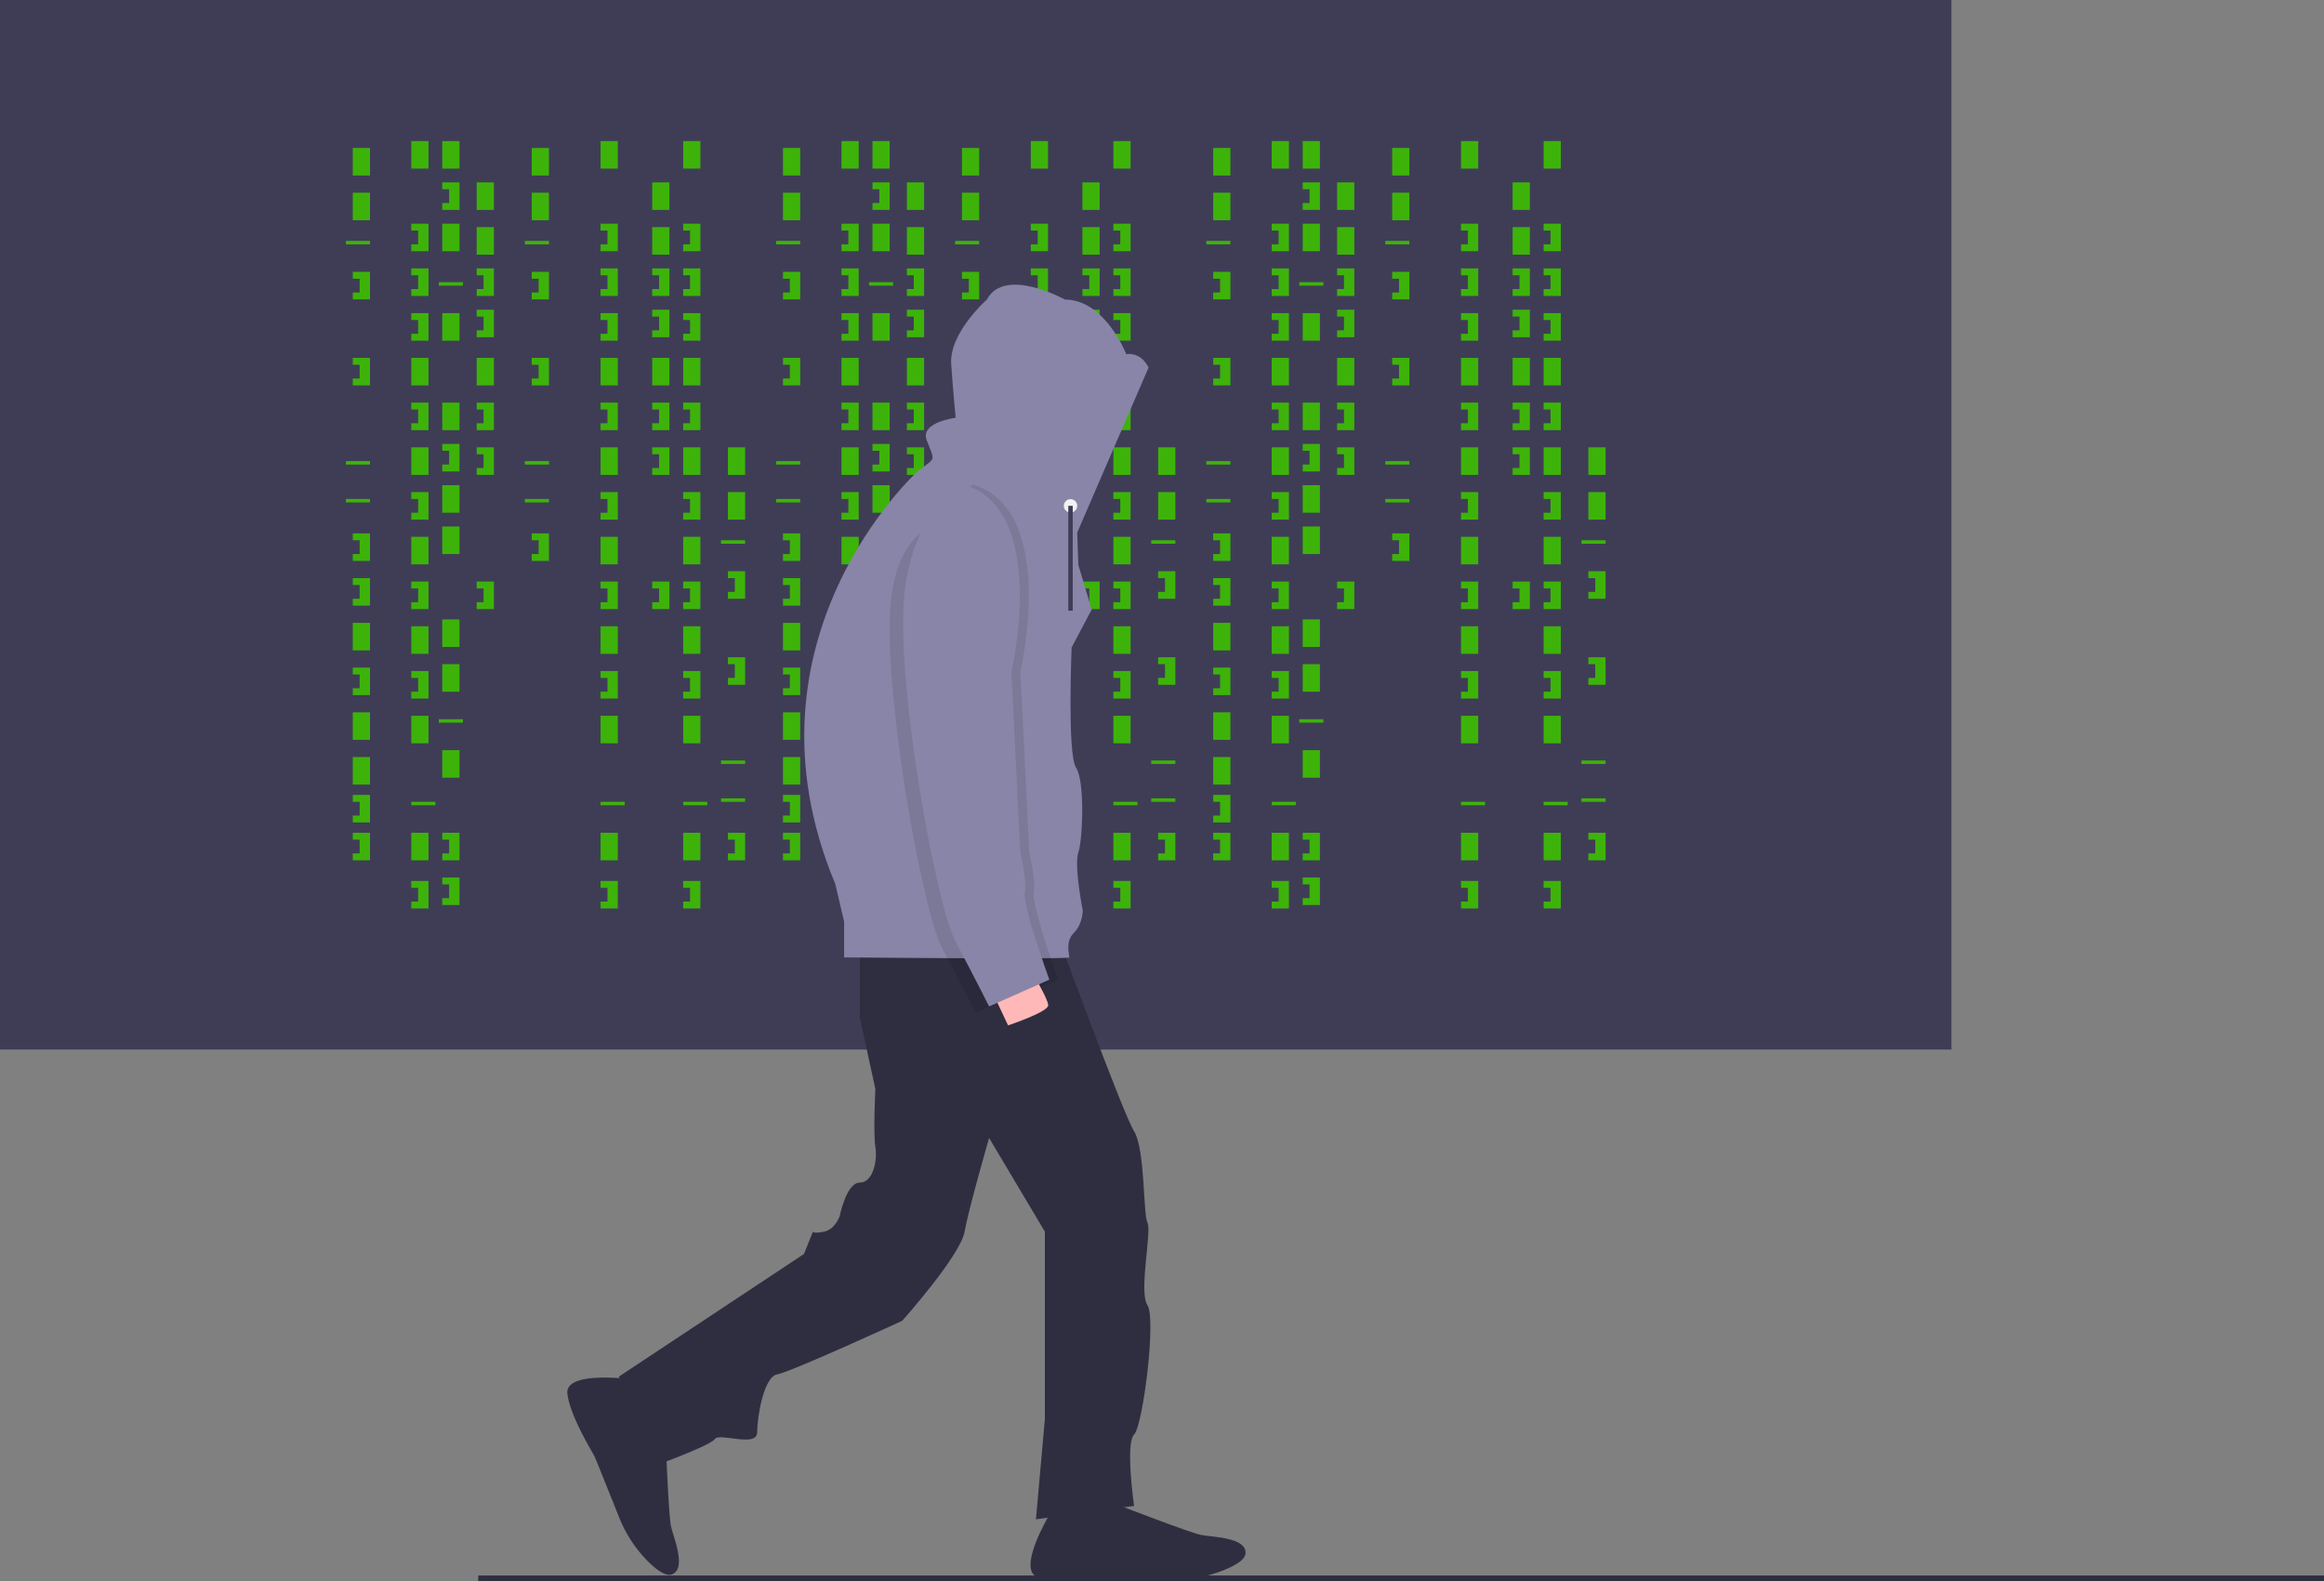 <svg id="a3f4169a-5e5e-4255-abcc-1b8759c50498" data-name="Layer 1" xmlns="http://www.w3.org/2000/svg" width="1042.039" height="709.089" viewBox="0 0 1042.039 709.089"><rect x="0" y="0" width="1042.039" height="709.089" fill="#808080" stroke="none"/><title>hacker_mind</title><rect width="875" height="470.679" fill="#3f3d56"/><rect x="158.179" y="66.358" width="7.716" height="12.346" fill="#3db30a"/><rect x="184.414" y="63.272" width="7.716" height="12.346" fill="#3db30a"/><rect x="198.302" y="63.272" width="7.716" height="12.346" fill="#3db30a"/><rect x="198.302" y="100.309" width="7.716" height="12.346" fill="#3db30a"/><rect x="213.735" y="81.79" width="7.716" height="12.346" fill="#3db30a"/><rect x="213.735" y="101.852" width="7.716" height="12.346" fill="#3db30a"/><rect x="198.302" y="140.432" width="7.716" height="12.346" fill="#3db30a"/><rect x="213.735" y="160.494" width="7.716" height="12.346" fill="#3db30a"/><rect x="198.302" y="236.111" width="7.716" height="12.346" fill="#3db30a"/><rect x="184.414" y="160.494" width="7.716" height="12.346" fill="#3db30a"/><rect x="158.179" y="86.42" width="7.716" height="12.346" fill="#3db30a"/><rect x="158.179" y="279.321" width="7.716" height="12.346" fill="#3db30a"/><rect x="158.179" y="319.444" width="7.716" height="12.346" fill="#3db30a"/><rect x="158.179" y="339.506" width="7.716" height="12.346" fill="#3db30a"/><rect x="155.093" y="108.025" width="10.802" height="1.543" fill="#3db30a"/><rect x="196.759" y="126.543" width="10.802" height="1.543" fill="#3db30a"/><rect x="155.093" y="206.79" width="10.802" height="1.543" fill="#3db30a"/><rect x="155.093" y="223.765" width="10.802" height="1.543" fill="#3db30a"/><rect x="196.759" y="322.531" width="10.802" height="1.543" fill="#3db30a"/><rect x="184.414" y="359.568" width="10.802" height="1.543" fill="#3db30a"/><polygon points="158.179 121.914 158.179 125 161.265 125 161.265 131.173 158.179 131.173 158.179 134.259 165.895 134.259 165.895 121.914 158.179 121.914" fill="#3db30a"/><polygon points="184.414 100.309 184.414 103.395 187.5 103.395 187.5 109.568 184.414 109.568 184.414 112.654 192.13 112.654 192.13 100.309 184.414 100.309" fill="#3db30a"/><polygon points="213.735 120.37 213.735 123.457 216.821 123.457 216.821 129.63 213.735 129.63 213.735 132.716 221.451 132.716 221.451 120.37 213.735 120.37" fill="#3db30a"/><polygon points="213.735 180.556 213.735 183.642 216.821 183.642 216.821 189.815 213.735 189.815 213.735 192.901 221.451 192.901 221.451 180.556 213.735 180.556" fill="#3db30a"/><polygon points="213.735 200.617 213.735 203.704 216.821 203.704 216.821 209.877 213.735 209.877 213.735 212.963 221.451 212.963 221.451 200.617 213.735 200.617" fill="#3db30a"/><polygon points="213.735 138.889 213.735 141.975 216.821 141.975 216.821 148.148 213.735 148.148 213.735 151.235 221.451 151.235 221.451 138.889 213.735 138.889" fill="#3db30a"/><polygon points="198.302 81.79 198.302 84.877 201.389 84.877 201.389 91.049 198.302 91.049 198.302 94.136 206.019 94.136 206.019 81.79 198.302 81.79" fill="#3db30a"/><rect x="198.302" y="180.556" width="7.716" height="12.346" fill="#3db30a"/><rect x="198.302" y="217.593" width="7.716" height="12.346" fill="#3db30a"/><polygon points="198.302 199.074 198.302 202.16 201.389 202.16 201.389 208.333 198.302 208.333 198.302 211.42 206.019 211.42 206.019 199.074 198.302 199.074" fill="#3db30a"/><polygon points="184.414 120.37 184.414 123.457 187.5 123.457 187.5 129.63 184.414 129.63 184.414 132.716 192.13 132.716 192.13 120.37 184.414 120.37" fill="#3db30a"/><polygon points="184.414 140.432 184.414 143.519 187.5 143.519 187.5 149.691 184.414 149.691 184.414 152.778 192.13 152.778 192.13 140.432 184.414 140.432" fill="#3db30a"/><rect x="184.414" y="200.617" width="7.716" height="12.346" fill="#3db30a"/><polygon points="184.414 180.556 184.414 183.642 187.5 183.642 187.5 189.815 184.414 189.815 184.414 192.901 192.13 192.901 192.13 180.556 184.414 180.556" fill="#3db30a"/><rect x="184.414" y="240.741" width="7.716" height="12.346" fill="#3db30a"/><polygon points="184.414 220.679 184.414 223.765 187.5 223.765 187.5 229.938 184.414 229.938 184.414 233.025 192.13 233.025 192.13 220.679 184.414 220.679" fill="#3db30a"/><rect x="184.414" y="280.864" width="7.716" height="12.346" fill="#3db30a"/><rect x="198.302" y="277.778" width="7.716" height="12.346" fill="#3db30a"/><polygon points="184.414 260.802 184.414 263.889 187.5 263.889 187.5 270.062 184.414 270.062 184.414 273.148 192.13 273.148 192.13 260.802 184.414 260.802" fill="#3db30a"/><polygon points="213.735 260.802 213.735 263.889 216.821 263.889 216.821 270.062 213.735 270.062 213.735 273.148 221.451 273.148 221.451 260.802 213.735 260.802" fill="#3db30a"/><rect x="292.438" y="81.79" width="7.716" height="12.346" fill="#3db30a"/><rect x="292.438" y="101.852" width="7.716" height="12.346" fill="#3db30a"/><rect x="292.438" y="160.494" width="7.716" height="12.346" fill="#3db30a"/><polygon points="292.438 120.37 292.438 123.457 295.525 123.457 295.525 129.63 292.438 129.63 292.438 132.716 300.154 132.716 300.154 120.37 292.438 120.37" fill="#3db30a"/><polygon points="292.438 180.556 292.438 183.642 295.525 183.642 295.525 189.815 292.438 189.815 292.438 192.901 300.154 192.901 300.154 180.556 292.438 180.556" fill="#3db30a"/><polygon points="292.438 200.617 292.438 203.704 295.525 203.704 295.525 209.877 292.438 209.877 292.438 212.963 300.154 212.963 300.154 200.617 292.438 200.617" fill="#3db30a"/><polygon points="292.438 138.889 292.438 141.975 295.525 141.975 295.525 148.148 292.438 148.148 292.438 151.235 300.154 151.235 300.154 138.889 292.438 138.889" fill="#3db30a"/><polygon points="292.438 260.802 292.438 263.889 295.525 263.889 295.525 270.062 292.438 270.062 292.438 273.148 300.154 273.148 300.154 260.802 292.438 260.802" fill="#3db30a"/><rect x="184.414" y="320.988" width="7.716" height="12.346" fill="#3db30a"/><rect x="198.302" y="297.84" width="7.716" height="12.346" fill="#3db30a"/><rect x="184.414" y="373.457" width="7.716" height="12.346" fill="#3db30a"/><rect x="198.302" y="336.42" width="7.716" height="12.346" fill="#3db30a"/><polygon points="184.414 300.926 184.414 304.012 187.5 304.012 187.5 310.185 184.414 310.185 184.414 313.272 192.13 313.272 192.13 300.926 184.414 300.926" fill="#3db30a"/><polygon points="184.414 395.062 184.414 398.148 187.5 398.148 187.5 404.321 184.414 404.321 184.414 407.407 192.13 407.407 192.13 395.062 184.414 395.062" fill="#3db30a"/><rect x="269.29" y="63.272" width="7.716" height="12.346" fill="#3db30a"/><rect x="269.29" y="160.494" width="7.716" height="12.346" fill="#3db30a"/><rect x="269.29" y="359.568" width="10.802" height="1.543" fill="#3db30a"/><polygon points="269.29 100.309 269.29 103.395 272.377 103.395 272.377 109.568 269.29 109.568 269.29 112.654 277.006 112.654 277.006 100.309 269.29 100.309" fill="#3db30a"/><polygon points="269.29 120.37 269.29 123.457 272.377 123.457 272.377 129.63 269.29 129.63 269.29 132.716 277.006 132.716 277.006 120.37 269.29 120.37" fill="#3db30a"/><polygon points="269.29 140.432 269.29 143.519 272.377 143.519 272.377 149.691 269.29 149.691 269.29 152.778 277.006 152.778 277.006 140.432 269.29 140.432" fill="#3db30a"/><rect x="269.29" y="200.617" width="7.716" height="12.346" fill="#3db30a"/><polygon points="269.29 180.556 269.29 183.642 272.377 183.642 272.377 189.815 269.29 189.815 269.29 192.901 277.006 192.901 277.006 180.556 269.29 180.556" fill="#3db30a"/><rect x="269.29" y="240.741" width="7.716" height="12.346" fill="#3db30a"/><polygon points="269.29 220.679 269.29 223.765 272.377 223.765 272.377 229.938 269.29 229.938 269.29 233.025 277.006 233.025 277.006 220.679 269.29 220.679" fill="#3db30a"/><rect x="269.29" y="280.864" width="7.716" height="12.346" fill="#3db30a"/><polygon points="269.29 260.802 269.29 263.889 272.377 263.889 272.377 270.062 269.29 270.062 269.29 273.148 277.006 273.148 277.006 260.802 269.29 260.802" fill="#3db30a"/><rect x="269.29" y="320.988" width="7.716" height="12.346" fill="#3db30a"/><rect x="269.29" y="373.457" width="7.716" height="12.346" fill="#3db30a"/><polygon points="269.29 300.926 269.29 304.012 272.377 304.012 272.377 310.185 269.29 310.185 269.29 313.272 277.006 313.272 277.006 300.926 269.29 300.926" fill="#3db30a"/><polygon points="269.29 395.062 269.29 398.148 272.377 398.148 272.377 404.321 269.29 404.321 269.29 407.407 277.006 407.407 277.006 395.062 269.29 395.062" fill="#3db30a"/><rect x="306.327" y="63.272" width="7.716" height="12.346" fill="#3db30a"/><rect x="306.327" y="160.494" width="7.716" height="12.346" fill="#3db30a"/><rect x="306.327" y="359.568" width="10.802" height="1.543" fill="#3db30a"/><polygon points="306.327 100.309 306.327 103.395 309.414 103.395 309.414 109.568 306.327 109.568 306.327 112.654 314.043 112.654 314.043 100.309 306.327 100.309" fill="#3db30a"/><polygon points="306.327 120.37 306.327 123.457 309.414 123.457 309.414 129.63 306.327 129.63 306.327 132.716 314.043 132.716 314.043 120.37 306.327 120.37" fill="#3db30a"/><polygon points="306.327 140.432 306.327 143.519 309.414 143.519 309.414 149.691 306.327 149.691 306.327 152.778 314.043 152.778 314.043 140.432 306.327 140.432" fill="#3db30a"/><rect x="306.327" y="200.617" width="7.716" height="12.346" fill="#3db30a"/><polygon points="306.327 180.556 306.327 183.642 309.414 183.642 309.414 189.815 306.327 189.815 306.327 192.901 314.043 192.901 314.043 180.556 306.327 180.556" fill="#3db30a"/><rect x="306.327" y="240.741" width="7.716" height="12.346" fill="#3db30a"/><polygon points="306.327 220.679 306.327 223.765 309.414 223.765 309.414 229.938 306.327 229.938 306.327 233.025 314.043 233.025 314.043 220.679 306.327 220.679" fill="#3db30a"/><rect x="306.327" y="280.864" width="7.716" height="12.346" fill="#3db30a"/><polygon points="306.327 260.802 306.327 263.889 309.414 263.889 309.414 270.062 306.327 270.062 306.327 273.148 314.043 273.148 314.043 260.802 306.327 260.802" fill="#3db30a"/><rect x="306.327" y="320.988" width="7.716" height="12.346" fill="#3db30a"/><rect x="306.327" y="373.457" width="7.716" height="12.346" fill="#3db30a"/><polygon points="306.327 300.926 306.327 304.012 309.414 304.012 309.414 310.185 306.327 310.185 306.327 313.272 314.043 313.272 314.043 300.926 306.327 300.926" fill="#3db30a"/><polygon points="306.327 395.062 306.327 398.148 309.414 398.148 309.414 404.321 306.327 404.321 306.327 407.407 314.043 407.407 314.043 395.062 306.327 395.062" fill="#3db30a"/><polygon points="198.302 373.457 198.302 376.543 201.389 376.543 201.389 382.716 198.302 382.716 198.302 385.802 206.019 385.802 206.019 373.457 198.302 373.457" fill="#3db30a"/><polygon points="198.302 393.519 198.302 396.605 201.389 396.605 201.389 402.778 198.302 402.778 198.302 405.864 206.019 405.864 206.019 393.519 198.302 393.519" fill="#3db30a"/><polygon points="158.179 160.494 158.179 163.58 161.265 163.58 161.265 169.753 158.179 169.753 158.179 172.84 165.895 172.84 165.895 160.494 158.179 160.494" fill="#3db30a"/><polygon points="158.179 239.198 158.179 242.284 161.265 242.284 161.265 248.457 158.179 248.457 158.179 251.543 165.895 251.543 165.895 239.198 158.179 239.198" fill="#3db30a"/><polygon points="158.179 259.259 158.179 262.346 161.265 262.346 161.265 268.519 158.179 268.519 158.179 271.605 165.895 271.605 165.895 259.259 158.179 259.259" fill="#3db30a"/><polygon points="158.179 299.383 158.179 302.469 161.265 302.469 161.265 308.642 158.179 308.642 158.179 311.728 165.895 311.728 165.895 299.383 158.179 299.383" fill="#3db30a"/><polygon points="158.179 356.481 158.179 359.568 161.265 359.568 161.265 365.741 158.179 365.741 158.179 368.827 165.895 368.827 165.895 356.481 158.179 356.481" fill="#3db30a"/><polygon points="158.179 373.457 158.179 376.543 161.265 376.543 161.265 382.716 158.179 382.716 158.179 385.802 165.895 385.802 165.895 373.457 158.179 373.457" fill="#3db30a"/><rect x="238.426" y="66.358" width="7.716" height="12.346" fill="#3db30a"/><rect x="238.426" y="86.42" width="7.716" height="12.346" fill="#3db30a"/><rect x="235.34" y="108.025" width="10.802" height="1.543" fill="#3db30a"/><rect x="235.34" y="206.79" width="10.802" height="1.543" fill="#3db30a"/><rect x="235.34" y="223.765" width="10.802" height="1.543" fill="#3db30a"/><polygon points="238.426 121.914 238.426 125 241.512 125 241.512 131.173 238.426 131.173 238.426 134.259 246.142 134.259 246.142 121.914 238.426 121.914" fill="#3db30a"/><polygon points="238.426 160.494 238.426 163.58 241.512 163.58 241.512 169.753 238.426 169.753 238.426 172.84 246.142 172.84 246.142 160.494 238.426 160.494" fill="#3db30a"/><polygon points="238.426 239.198 238.426 242.284 241.512 242.284 241.512 248.457 238.426 248.457 238.426 251.543 246.142 251.543 246.142 239.198 238.426 239.198" fill="#3db30a"/><rect x="326.389" y="200.617" width="7.716" height="12.346" fill="#3db30a"/><rect x="326.389" y="220.679" width="7.716" height="12.346" fill="#3db30a"/><rect x="323.302" y="242.284" width="10.802" height="1.543" fill="#3db30a"/><rect x="323.302" y="341.049" width="10.802" height="1.543" fill="#3db30a"/><rect x="323.302" y="358.025" width="10.802" height="1.543" fill="#3db30a"/><polygon points="326.389 256.173 326.389 259.259 329.475 259.259 329.475 265.432 326.389 265.432 326.389 268.519 334.105 268.519 334.105 256.173 326.389 256.173" fill="#3db30a"/><polygon points="326.389 294.753 326.389 297.84 329.475 297.84 329.475 304.012 326.389 304.012 326.389 307.099 334.105 307.099 334.105 294.753 326.389 294.753" fill="#3db30a"/><polygon points="326.389 373.457 326.389 376.543 329.475 376.543 329.475 382.716 326.389 382.716 326.389 385.802 334.105 385.802 334.105 373.457 326.389 373.457" fill="#3db30a"/><rect x="351.08" y="66.358" width="7.716" height="12.346" fill="#3db30a"/><rect x="377.315" y="63.272" width="7.716" height="12.346" fill="#3db30a"/><rect x="391.204" y="63.272" width="7.716" height="12.346" fill="#3db30a"/><rect x="391.204" y="100.309" width="7.716" height="12.346" fill="#3db30a"/><rect x="406.636" y="81.79" width="7.716" height="12.346" fill="#3db30a"/><rect x="406.636" y="101.852" width="7.716" height="12.346" fill="#3db30a"/><rect x="391.204" y="140.432" width="7.716" height="12.346" fill="#3db30a"/><rect x="406.636" y="160.494" width="7.716" height="12.346" fill="#3db30a"/><rect x="391.204" y="236.111" width="7.716" height="12.346" fill="#3db30a"/><rect x="377.315" y="160.494" width="7.716" height="12.346" fill="#3db30a"/><rect x="351.08" y="86.42" width="7.716" height="12.346" fill="#3db30a"/><rect x="351.08" y="279.321" width="7.716" height="12.346" fill="#3db30a"/><rect x="351.08" y="319.444" width="7.716" height="12.346" fill="#3db30a"/><rect x="351.08" y="339.506" width="7.716" height="12.346" fill="#3db30a"/><rect x="347.994" y="108.025" width="10.802" height="1.543" fill="#3db30a"/><rect x="389.66" y="126.543" width="10.802" height="1.543" fill="#3db30a"/><rect x="347.994" y="206.79" width="10.802" height="1.543" fill="#3db30a"/><rect x="347.994" y="223.765" width="10.802" height="1.543" fill="#3db30a"/><rect x="389.66" y="322.531" width="10.802" height="1.543" fill="#3db30a"/><rect x="377.315" y="359.568" width="10.802" height="1.543" fill="#3db30a"/><polygon points="351.08 121.914 351.08 125 354.167 125 354.167 131.173 351.08 131.173 351.08 134.259 358.796 134.259 358.796 121.914 351.08 121.914" fill="#3db30a"/><polygon points="377.315 100.309 377.315 103.395 380.401 103.395 380.401 109.568 377.315 109.568 377.315 112.654 385.031 112.654 385.031 100.309 377.315 100.309" fill="#3db30a"/><polygon points="406.636 120.37 406.636 123.457 409.722 123.457 409.722 129.63 406.636 129.63 406.636 132.716 414.352 132.716 414.352 120.37 406.636 120.37" fill="#3db30a"/><polygon points="406.636 180.556 406.636 183.642 409.722 183.642 409.722 189.815 406.636 189.815 406.636 192.901 414.352 192.901 414.352 180.556 406.636 180.556" fill="#3db30a"/><polygon points="406.636 200.617 406.636 203.704 409.722 203.704 409.722 209.877 406.636 209.877 406.636 212.963 414.352 212.963 414.352 200.617 406.636 200.617" fill="#3db30a"/><polygon points="406.636 138.889 406.636 141.975 409.722 141.975 409.722 148.148 406.636 148.148 406.636 151.235 414.352 151.235 414.352 138.889 406.636 138.889" fill="#3db30a"/><polygon points="391.204 81.79 391.204 84.877 394.29 84.877 394.29 91.049 391.204 91.049 391.204 94.136 398.92 94.136 398.92 81.79 391.204 81.79" fill="#3db30a"/><rect x="391.204" y="180.556" width="7.716" height="12.346" fill="#3db30a"/><rect x="391.204" y="217.593" width="7.716" height="12.346" fill="#3db30a"/><polygon points="391.204 199.074 391.204 202.16 394.29 202.16 394.29 208.333 391.204 208.333 391.204 211.42 398.92 211.42 398.92 199.074 391.204 199.074" fill="#3db30a"/><polygon points="377.315 120.37 377.315 123.457 380.401 123.457 380.401 129.63 377.315 129.63 377.315 132.716 385.031 132.716 385.031 120.37 377.315 120.37" fill="#3db30a"/><polygon points="377.315 140.432 377.315 143.519 380.401 143.519 380.401 149.691 377.315 149.691 377.315 152.778 385.031 152.778 385.031 140.432 377.315 140.432" fill="#3db30a"/><rect x="377.315" y="200.617" width="7.716" height="12.346" fill="#3db30a"/><polygon points="377.315 180.556 377.315 183.642 380.401 183.642 380.401 189.815 377.315 189.815 377.315 192.901 385.031 192.901 385.031 180.556 377.315 180.556" fill="#3db30a"/><rect x="377.315" y="240.741" width="7.716" height="12.346" fill="#3db30a"/><polygon points="377.315 220.679 377.315 223.765 380.401 223.765 380.401 229.938 377.315 229.938 377.315 233.025 385.031 233.025 385.031 220.679 377.315 220.679" fill="#3db30a"/><rect x="377.315" y="280.864" width="7.716" height="12.346" fill="#3db30a"/><rect x="391.204" y="277.778" width="7.716" height="12.346" fill="#3db30a"/><polygon points="377.315 260.802 377.315 263.889 380.401 263.889 380.401 270.062 377.315 270.062 377.315 273.148 385.031 273.148 385.031 260.802 377.315 260.802" fill="#3db30a"/><polygon points="406.636 260.802 406.636 263.889 409.722 263.889 409.722 270.062 406.636 270.062 406.636 273.148 414.352 273.148 414.352 260.802 406.636 260.802" fill="#3db30a"/><rect x="485.34" y="81.79" width="7.716" height="12.346" fill="#3db30a"/><rect x="485.34" y="101.852" width="7.716" height="12.346" fill="#3db30a"/><rect x="485.34" y="160.494" width="7.716" height="12.346" fill="#3db30a"/><polygon points="485.34 120.37 485.34 123.457 488.426 123.457 488.426 129.63 485.34 129.63 485.34 132.716 493.056 132.716 493.056 120.37 485.34 120.37" fill="#3db30a"/><polygon points="485.34 180.556 485.34 183.642 488.426 183.642 488.426 189.815 485.34 189.815 485.34 192.901 493.056 192.901 493.056 180.556 485.34 180.556" fill="#3db30a"/><polygon points="485.34 200.617 485.34 203.704 488.426 203.704 488.426 209.877 485.34 209.877 485.34 212.963 493.056 212.963 493.056 200.617 485.34 200.617" fill="#3db30a"/><polygon points="485.34 138.889 485.34 141.975 488.426 141.975 488.426 148.148 485.34 148.148 485.34 151.235 493.056 151.235 493.056 138.889 485.34 138.889" fill="#3db30a"/><polygon points="485.34 260.802 485.34 263.889 488.426 263.889 488.426 270.062 485.34 270.062 485.34 273.148 493.056 273.148 493.056 260.802 485.34 260.802" fill="#3db30a"/><rect x="377.315" y="320.988" width="7.716" height="12.346" fill="#3db30a"/><rect x="391.204" y="297.84" width="7.716" height="12.346" fill="#3db30a"/><rect x="377.315" y="373.457" width="7.716" height="12.346" fill="#3db30a"/><rect x="391.204" y="336.42" width="7.716" height="12.346" fill="#3db30a"/><polygon points="377.315 300.926 377.315 304.012 380.401 304.012 380.401 310.185 377.315 310.185 377.315 313.272 385.031 313.272 385.031 300.926 377.315 300.926" fill="#3db30a"/><polygon points="377.315 395.062 377.315 398.148 380.401 398.148 380.401 404.321 377.315 404.321 377.315 407.407 385.031 407.407 385.031 395.062 377.315 395.062" fill="#3db30a"/><rect x="462.191" y="63.272" width="7.716" height="12.346" fill="#3db30a"/><rect x="462.191" y="160.494" width="7.716" height="12.346" fill="#3db30a"/><rect x="462.191" y="359.568" width="10.802" height="1.543" fill="#3db30a"/><polygon points="462.191 100.309 462.191 103.395 465.278 103.395 465.278 109.568 462.191 109.568 462.191 112.654 469.907 112.654 469.907 100.309 462.191 100.309" fill="#3db30a"/><polygon points="462.191 120.37 462.191 123.457 465.278 123.457 465.278 129.63 462.191 129.63 462.191 132.716 469.907 132.716 469.907 120.37 462.191 120.37" fill="#3db30a"/><polygon points="462.191 140.432 462.191 143.519 465.278 143.519 465.278 149.691 462.191 149.691 462.191 152.778 469.907 152.778 469.907 140.432 462.191 140.432" fill="#3db30a"/><rect x="462.191" y="200.617" width="7.716" height="12.346" fill="#3db30a"/><polygon points="462.191 180.556 462.191 183.642 465.278 183.642 465.278 189.815 462.191 189.815 462.191 192.901 469.907 192.901 469.907 180.556 462.191 180.556" fill="#3db30a"/><rect x="462.191" y="240.741" width="7.716" height="12.346" fill="#3db30a"/><polygon points="462.191 220.679 462.191 223.765 465.278 223.765 465.278 229.938 462.191 229.938 462.191 233.025 469.907 233.025 469.907 220.679 462.191 220.679" fill="#3db30a"/><rect x="462.191" y="280.864" width="7.716" height="12.346" fill="#3db30a"/><polygon points="462.191 260.802 462.191 263.889 465.278 263.889 465.278 270.062 462.191 270.062 462.191 273.148 469.907 273.148 469.907 260.802 462.191 260.802" fill="#3db30a"/><rect x="462.191" y="320.988" width="7.716" height="12.346" fill="#3db30a"/><rect x="462.191" y="373.457" width="7.716" height="12.346" fill="#3db30a"/><polygon points="462.191 300.926 462.191 304.012 465.278 304.012 465.278 310.185 462.191 310.185 462.191 313.272 469.907 313.272 469.907 300.926 462.191 300.926" fill="#3db30a"/><polygon points="462.191 395.062 462.191 398.148 465.278 398.148 465.278 404.321 462.191 404.321 462.191 407.407 469.907 407.407 469.907 395.062 462.191 395.062" fill="#3db30a"/><rect x="499.228" y="63.272" width="7.716" height="12.346" fill="#3db30a"/><rect x="499.228" y="160.494" width="7.716" height="12.346" fill="#3db30a"/><rect x="499.228" y="359.568" width="10.802" height="1.543" fill="#3db30a"/><polygon points="499.228 100.309 499.228 103.395 502.315 103.395 502.315 109.568 499.228 109.568 499.228 112.654 506.944 112.654 506.944 100.309 499.228 100.309" fill="#3db30a"/><polygon points="499.228 120.37 499.228 123.457 502.315 123.457 502.315 129.63 499.228 129.63 499.228 132.716 506.944 132.716 506.944 120.37 499.228 120.37" fill="#3db30a"/><polygon points="499.228 140.432 499.228 143.519 502.315 143.519 502.315 149.691 499.228 149.691 499.228 152.778 506.944 152.778 506.944 140.432 499.228 140.432" fill="#3db30a"/><rect x="499.228" y="200.617" width="7.716" height="12.346" fill="#3db30a"/><polygon points="499.228 180.556 499.228 183.642 502.315 183.642 502.315 189.815 499.228 189.815 499.228 192.901 506.944 192.901 506.944 180.556 499.228 180.556" fill="#3db30a"/><rect x="499.228" y="240.741" width="7.716" height="12.346" fill="#3db30a"/><polygon points="499.228 220.679 499.228 223.765 502.315 223.765 502.315 229.938 499.228 229.938 499.228 233.025 506.944 233.025 506.944 220.679 499.228 220.679" fill="#3db30a"/><rect x="499.228" y="280.864" width="7.716" height="12.346" fill="#3db30a"/><polygon points="499.228 260.802 499.228 263.889 502.315 263.889 502.315 270.062 499.228 270.062 499.228 273.148 506.944 273.148 506.944 260.802 499.228 260.802" fill="#3db30a"/><rect x="499.228" y="320.988" width="7.716" height="12.346" fill="#3db30a"/><rect x="499.228" y="373.457" width="7.716" height="12.346" fill="#3db30a"/><polygon points="499.228 300.926 499.228 304.012 502.315 304.012 502.315 310.185 499.228 310.185 499.228 313.272 506.944 313.272 506.944 300.926 499.228 300.926" fill="#3db30a"/><polygon points="499.228 395.062 499.228 398.148 502.315 398.148 502.315 404.321 499.228 404.321 499.228 407.407 506.944 407.407 506.944 395.062 499.228 395.062" fill="#3db30a"/><polygon points="391.204 373.457 391.204 376.543 394.29 376.543 394.29 382.716 391.204 382.716 391.204 385.802 398.92 385.802 398.92 373.457 391.204 373.457" fill="#3db30a"/><polygon points="391.204 393.519 391.204 396.605 394.29 396.605 394.29 402.778 391.204 402.778 391.204 405.864 398.92 405.864 398.92 393.519 391.204 393.519" fill="#3db30a"/><polygon points="351.08 160.494 351.08 163.58 354.167 163.58 354.167 169.753 351.08 169.753 351.08 172.84 358.796 172.84 358.796 160.494 351.08 160.494" fill="#3db30a"/><polygon points="351.08 239.198 351.08 242.284 354.167 242.284 354.167 248.457 351.08 248.457 351.08 251.543 358.796 251.543 358.796 239.198 351.08 239.198" fill="#3db30a"/><polygon points="351.08 259.259 351.08 262.346 354.167 262.346 354.167 268.519 351.08 268.519 351.08 271.605 358.796 271.605 358.796 259.259 351.08 259.259" fill="#3db30a"/><polygon points="351.08 299.383 351.08 302.469 354.167 302.469 354.167 308.642 351.08 308.642 351.08 311.728 358.796 311.728 358.796 299.383 351.08 299.383" fill="#3db30a"/><polygon points="351.08 356.481 351.08 359.568 354.167 359.568 354.167 365.741 351.08 365.741 351.08 368.827 358.796 368.827 358.796 356.481 351.08 356.481" fill="#3db30a"/><polygon points="351.08 373.457 351.08 376.543 354.167 376.543 354.167 382.716 351.08 382.716 351.08 385.802 358.796 385.802 358.796 373.457 351.08 373.457" fill="#3db30a"/><rect x="431.327" y="66.358" width="7.716" height="12.346" fill="#3db30a"/><rect x="431.327" y="86.42" width="7.716" height="12.346" fill="#3db30a"/><rect x="428.241" y="108.025" width="10.802" height="1.543" fill="#3db30a"/><rect x="428.241" y="206.79" width="10.802" height="1.543" fill="#3db30a"/><rect x="428.241" y="223.765" width="10.802" height="1.543" fill="#3db30a"/><polygon points="431.327 121.914 431.327 125 434.414 125 434.414 131.173 431.327 131.173 431.327 134.259 439.043 134.259 439.043 121.914 431.327 121.914" fill="#3db30a"/><polygon points="431.327 160.494 431.327 163.58 434.414 163.58 434.414 169.753 431.327 169.753 431.327 172.84 439.043 172.84 439.043 160.494 431.327 160.494" fill="#3db30a"/><polygon points="431.327 239.198 431.327 242.284 434.414 242.284 434.414 248.457 431.327 248.457 431.327 251.543 439.043 251.543 439.043 239.198 431.327 239.198" fill="#3db30a"/><rect x="519.29" y="200.617" width="7.716" height="12.346" fill="#3db30a"/><rect x="519.29" y="220.679" width="7.716" height="12.346" fill="#3db30a"/><rect x="516.204" y="242.284" width="10.802" height="1.543" fill="#3db30a"/><rect x="516.204" y="341.049" width="10.802" height="1.543" fill="#3db30a"/><rect x="516.204" y="358.025" width="10.802" height="1.543" fill="#3db30a"/><polygon points="519.29 256.173 519.29 259.259 522.377 259.259 522.377 265.432 519.29 265.432 519.29 268.519 527.006 268.519 527.006 256.173 519.29 256.173" fill="#3db30a"/><polygon points="519.29 294.753 519.29 297.84 522.377 297.84 522.377 304.012 519.29 304.012 519.29 307.099 527.006 307.099 527.006 294.753 519.29 294.753" fill="#3db30a"/><polygon points="519.29 373.457 519.29 376.543 522.377 376.543 522.377 382.716 519.29 382.716 519.29 385.802 527.006 385.802 527.006 373.457 519.29 373.457" fill="#3db30a"/><rect x="543.981" y="66.358" width="7.716" height="12.346" fill="#3db30a"/><rect x="570.216" y="63.272" width="7.716" height="12.346" fill="#3db30a"/><rect x="584.105" y="63.272" width="7.716" height="12.346" fill="#3db30a"/><rect x="584.105" y="100.309" width="7.716" height="12.346" fill="#3db30a"/><rect x="599.537" y="81.79" width="7.716" height="12.346" fill="#3db30a"/><rect x="599.537" y="101.852" width="7.716" height="12.346" fill="#3db30a"/><rect x="584.105" y="140.432" width="7.716" height="12.346" fill="#3db30a"/><rect x="599.537" y="160.494" width="7.716" height="12.346" fill="#3db30a"/><rect x="584.105" y="236.111" width="7.716" height="12.346" fill="#3db30a"/><rect x="570.216" y="160.494" width="7.716" height="12.346" fill="#3db30a"/><rect x="543.981" y="86.42" width="7.716" height="12.346" fill="#3db30a"/><rect x="543.981" y="279.321" width="7.716" height="12.346" fill="#3db30a"/><rect x="543.981" y="319.444" width="7.716" height="12.346" fill="#3db30a"/><rect x="543.981" y="339.506" width="7.716" height="12.346" fill="#3db30a"/><rect x="540.895" y="108.025" width="10.802" height="1.543" fill="#3db30a"/><rect x="582.562" y="126.543" width="10.802" height="1.543" fill="#3db30a"/><rect x="540.895" y="206.79" width="10.802" height="1.543" fill="#3db30a"/><rect x="540.895" y="223.765" width="10.802" height="1.543" fill="#3db30a"/><rect x="582.562" y="322.531" width="10.802" height="1.543" fill="#3db30a"/><rect x="570.216" y="359.568" width="10.802" height="1.543" fill="#3db30a"/><polygon points="543.981 121.914 543.981 125 547.068 125 547.068 131.173 543.981 131.173 543.981 134.259 551.698 134.259 551.698 121.914 543.981 121.914" fill="#3db30a"/><polygon points="570.216 100.309 570.216 103.395 573.302 103.395 573.302 109.568 570.216 109.568 570.216 112.654 577.932 112.654 577.932 100.309 570.216 100.309" fill="#3db30a"/><polygon points="599.537 120.37 599.537 123.457 602.623 123.457 602.623 129.63 599.537 129.63 599.537 132.716 607.253 132.716 607.253 120.37 599.537 120.37" fill="#3db30a"/><polygon points="599.537 180.556 599.537 183.642 602.623 183.642 602.623 189.815 599.537 189.815 599.537 192.901 607.253 192.901 607.253 180.556 599.537 180.556" fill="#3db30a"/><polygon points="599.537 200.617 599.537 203.704 602.623 203.704 602.623 209.877 599.537 209.877 599.537 212.963 607.253 212.963 607.253 200.617 599.537 200.617" fill="#3db30a"/><polygon points="599.537 138.889 599.537 141.975 602.623 141.975 602.623 148.148 599.537 148.148 599.537 151.235 607.253 151.235 607.253 138.889 599.537 138.889" fill="#3db30a"/><polygon points="584.105 81.79 584.105 84.877 587.191 84.877 587.191 91.049 584.105 91.049 584.105 94.136 591.821 94.136 591.821 81.79 584.105 81.79" fill="#3db30a"/><rect x="584.105" y="180.556" width="7.716" height="12.346" fill="#3db30a"/><rect x="584.105" y="217.593" width="7.716" height="12.346" fill="#3db30a"/><polygon points="584.105 199.074 584.105 202.16 587.191 202.16 587.191 208.333 584.105 208.333 584.105 211.42 591.821 211.42 591.821 199.074 584.105 199.074" fill="#3db30a"/><polygon points="570.216 120.37 570.216 123.457 573.302 123.457 573.302 129.63 570.216 129.63 570.216 132.716 577.932 132.716 577.932 120.37 570.216 120.37" fill="#3db30a"/><polygon points="570.216 140.432 570.216 143.519 573.302 143.519 573.302 149.691 570.216 149.691 570.216 152.778 577.932 152.778 577.932 140.432 570.216 140.432" fill="#3db30a"/><rect x="570.216" y="200.617" width="7.716" height="12.346" fill="#3db30a"/><polygon points="570.216 180.556 570.216 183.642 573.302 183.642 573.302 189.815 570.216 189.815 570.216 192.901 577.932 192.901 577.932 180.556 570.216 180.556" fill="#3db30a"/><rect x="570.216" y="240.741" width="7.716" height="12.346" fill="#3db30a"/><polygon points="570.216 220.679 570.216 223.765 573.302 223.765 573.302 229.938 570.216 229.938 570.216 233.025 577.932 233.025 577.932 220.679 570.216 220.679" fill="#3db30a"/><rect x="570.216" y="280.864" width="7.716" height="12.346" fill="#3db30a"/><rect x="584.105" y="277.778" width="7.716" height="12.346" fill="#3db30a"/><polygon points="570.216 260.802 570.216 263.889 573.302 263.889 573.302 270.062 570.216 270.062 570.216 273.148 577.932 273.148 577.932 260.802 570.216 260.802" fill="#3db30a"/><polygon points="599.537 260.802 599.537 263.889 602.623 263.889 602.623 270.062 599.537 270.062 599.537 273.148 607.253 273.148 607.253 260.802 599.537 260.802" fill="#3db30a"/><rect x="678.241" y="81.79" width="7.716" height="12.346" fill="#3db30a"/><rect x="678.241" y="101.852" width="7.716" height="12.346" fill="#3db30a"/><rect x="678.241" y="160.494" width="7.716" height="12.346" fill="#3db30a"/><polygon points="678.241 120.37 678.241 123.457 681.327 123.457 681.327 129.63 678.241 129.63 678.241 132.716 685.957 132.716 685.957 120.37 678.241 120.37" fill="#3db30a"/><polygon points="678.241 180.556 678.241 183.642 681.327 183.642 681.327 189.815 678.241 189.815 678.241 192.901 685.957 192.901 685.957 180.556 678.241 180.556" fill="#3db30a"/><polygon points="678.241 200.617 678.241 203.704 681.327 203.704 681.327 209.877 678.241 209.877 678.241 212.963 685.957 212.963 685.957 200.617 678.241 200.617" fill="#3db30a"/><polygon points="678.241 138.889 678.241 141.975 681.327 141.975 681.327 148.148 678.241 148.148 678.241 151.235 685.957 151.235 685.957 138.889 678.241 138.889" fill="#3db30a"/><polygon points="678.241 260.802 678.241 263.889 681.327 263.889 681.327 270.062 678.241 270.062 678.241 273.148 685.957 273.148 685.957 260.802 678.241 260.802" fill="#3db30a"/><rect x="570.216" y="320.988" width="7.716" height="12.346" fill="#3db30a"/><rect x="584.105" y="297.84" width="7.716" height="12.346" fill="#3db30a"/><rect x="570.216" y="373.457" width="7.716" height="12.346" fill="#3db30a"/><rect x="584.105" y="336.42" width="7.716" height="12.346" fill="#3db30a"/><polygon points="570.216 300.926 570.216 304.012 573.302 304.012 573.302 310.185 570.216 310.185 570.216 313.272 577.932 313.272 577.932 300.926 570.216 300.926" fill="#3db30a"/><polygon points="570.216 395.062 570.216 398.148 573.302 398.148 573.302 404.321 570.216 404.321 570.216 407.407 577.932 407.407 577.932 395.062 570.216 395.062" fill="#3db30a"/><rect x="655.093" y="63.272" width="7.716" height="12.346" fill="#3db30a"/><rect x="655.093" y="160.494" width="7.716" height="12.346" fill="#3db30a"/><rect x="655.093" y="359.568" width="10.802" height="1.543" fill="#3db30a"/><polygon points="655.093 100.309 655.093 103.395 658.179 103.395 658.179 109.568 655.093 109.568 655.093 112.654 662.809 112.654 662.809 100.309 655.093 100.309" fill="#3db30a"/><polygon points="655.093 120.37 655.093 123.457 658.179 123.457 658.179 129.63 655.093 129.63 655.093 132.716 662.809 132.716 662.809 120.37 655.093 120.37" fill="#3db30a"/><polygon points="655.093 140.432 655.093 143.519 658.179 143.519 658.179 149.691 655.093 149.691 655.093 152.778 662.809 152.778 662.809 140.432 655.093 140.432" fill="#3db30a"/><rect x="655.093" y="200.617" width="7.716" height="12.346" fill="#3db30a"/><polygon points="655.093 180.556 655.093 183.642 658.179 183.642 658.179 189.815 655.093 189.815 655.093 192.901 662.809 192.901 662.809 180.556 655.093 180.556" fill="#3db30a"/><rect x="655.093" y="240.741" width="7.716" height="12.346" fill="#3db30a"/><polygon points="655.093 220.679 655.093 223.765 658.179 223.765 658.179 229.938 655.093 229.938 655.093 233.025 662.809 233.025 662.809 220.679 655.093 220.679" fill="#3db30a"/><rect x="655.093" y="280.864" width="7.716" height="12.346" fill="#3db30a"/><polygon points="655.093 260.802 655.093 263.889 658.179 263.889 658.179 270.062 655.093 270.062 655.093 273.148 662.809 273.148 662.809 260.802 655.093 260.802" fill="#3db30a"/><rect x="655.093" y="320.988" width="7.716" height="12.346" fill="#3db30a"/><rect x="655.093" y="373.457" width="7.716" height="12.346" fill="#3db30a"/><polygon points="655.093 300.926 655.093 304.012 658.179 304.012 658.179 310.185 655.093 310.185 655.093 313.272 662.809 313.272 662.809 300.926 655.093 300.926" fill="#3db30a"/><polygon points="655.093 395.062 655.093 398.148 658.179 398.148 658.179 404.321 655.093 404.321 655.093 407.407 662.809 407.407 662.809 395.062 655.093 395.062" fill="#3db30a"/><rect x="692.13" y="63.272" width="7.716" height="12.346" fill="#3db30a"/><rect x="692.13" y="160.494" width="7.716" height="12.346" fill="#3db30a"/><rect x="692.13" y="359.568" width="10.802" height="1.543" fill="#3db30a"/><polygon points="692.13 100.309 692.13 103.395 695.216 103.395 695.216 109.568 692.13 109.568 692.13 112.654 699.846 112.654 699.846 100.309 692.13 100.309" fill="#3db30a"/><polygon points="692.13 120.37 692.13 123.457 695.216 123.457 695.216 129.63 692.13 129.63 692.13 132.716 699.846 132.716 699.846 120.37 692.13 120.37" fill="#3db30a"/><polygon points="692.13 140.432 692.13 143.519 695.216 143.519 695.216 149.691 692.13 149.691 692.13 152.778 699.846 152.778 699.846 140.432 692.13 140.432" fill="#3db30a"/><rect x="692.13" y="200.617" width="7.716" height="12.346" fill="#3db30a"/><polygon points="692.13 180.556 692.13 183.642 695.216 183.642 695.216 189.815 692.13 189.815 692.13 192.901 699.846 192.901 699.846 180.556 692.13 180.556" fill="#3db30a"/><rect x="692.13" y="240.741" width="7.716" height="12.346" fill="#3db30a"/><polygon points="692.13 220.679 692.13 223.765 695.216 223.765 695.216 229.938 692.13 229.938 692.13 233.025 699.846 233.025 699.846 220.679 692.13 220.679" fill="#3db30a"/><rect x="692.13" y="280.864" width="7.716" height="12.346" fill="#3db30a"/><polygon points="692.13 260.802 692.13 263.889 695.216 263.889 695.216 270.062 692.13 270.062 692.13 273.148 699.846 273.148 699.846 260.802 692.13 260.802" fill="#3db30a"/><rect x="692.13" y="320.988" width="7.716" height="12.346" fill="#3db30a"/><rect x="692.13" y="373.457" width="7.716" height="12.346" fill="#3db30a"/><polygon points="692.13 300.926 692.13 304.012 695.216 304.012 695.216 310.185 692.13 310.185 692.13 313.272 699.846 313.272 699.846 300.926 692.13 300.926" fill="#3db30a"/><polygon points="692.13 395.062 692.13 398.148 695.216 398.148 695.216 404.321 692.13 404.321 692.13 407.407 699.846 407.407 699.846 395.062 692.13 395.062" fill="#3db30a"/><polygon points="584.105 373.457 584.105 376.543 587.191 376.543 587.191 382.716 584.105 382.716 584.105 385.802 591.821 385.802 591.821 373.457 584.105 373.457" fill="#3db30a"/><polygon points="584.105 393.519 584.105 396.605 587.191 396.605 587.191 402.778 584.105 402.778 584.105 405.864 591.821 405.864 591.821 393.519 584.105 393.519" fill="#3db30a"/><polygon points="543.981 160.494 543.981 163.58 547.068 163.58 547.068 169.753 543.981 169.753 543.981 172.84 551.698 172.84 551.698 160.494 543.981 160.494" fill="#3db30a"/><polygon points="543.981 239.198 543.981 242.284 547.068 242.284 547.068 248.457 543.981 248.457 543.981 251.543 551.698 251.543 551.698 239.198 543.981 239.198" fill="#3db30a"/><polygon points="543.981 259.259 543.981 262.346 547.068 262.346 547.068 268.519 543.981 268.519 543.981 271.605 551.698 271.605 551.698 259.259 543.981 259.259" fill="#3db30a"/><polygon points="543.981 299.383 543.981 302.469 547.068 302.469 547.068 308.642 543.981 308.642 543.981 311.728 551.698 311.728 551.698 299.383 543.981 299.383" fill="#3db30a"/><polygon points="543.981 356.481 543.981 359.568 547.068 359.568 547.068 365.741 543.981 365.741 543.981 368.827 551.698 368.827 551.698 356.481 543.981 356.481" fill="#3db30a"/><polygon points="543.981 373.457 543.981 376.543 547.068 376.543 547.068 382.716 543.981 382.716 543.981 385.802 551.698 385.802 551.698 373.457 543.981 373.457" fill="#3db30a"/><rect x="624.228" y="66.358" width="7.716" height="12.346" fill="#3db30a"/><rect x="624.228" y="86.42" width="7.716" height="12.346" fill="#3db30a"/><rect x="621.142" y="108.025" width="10.802" height="1.543" fill="#3db30a"/><rect x="621.142" y="206.79" width="10.802" height="1.543" fill="#3db30a"/><rect x="621.142" y="223.765" width="10.802" height="1.543" fill="#3db30a"/><polygon points="624.228 121.914 624.228 125 627.315 125 627.315 131.173 624.228 131.173 624.228 134.259 631.944 134.259 631.944 121.914 624.228 121.914" fill="#3db30a"/><polygon points="624.228 160.494 624.228 163.58 627.315 163.58 627.315 169.753 624.228 169.753 624.228 172.84 631.944 172.84 631.944 160.494 624.228 160.494" fill="#3db30a"/><polygon points="624.228 239.198 624.228 242.284 627.315 242.284 627.315 248.457 624.228 248.457 624.228 251.543 631.944 251.543 631.944 239.198 624.228 239.198" fill="#3db30a"/><rect x="712.191" y="200.617" width="7.716" height="12.346" fill="#3db30a"/><rect x="712.191" y="220.679" width="7.716" height="12.346" fill="#3db30a"/><rect x="709.105" y="242.284" width="10.802" height="1.543" fill="#3db30a"/><rect x="709.105" y="341.049" width="10.802" height="1.543" fill="#3db30a"/><rect x="709.105" y="358.025" width="10.802" height="1.543" fill="#3db30a"/><polygon points="712.191 256.173 712.191 259.259 715.278 259.259 715.278 265.432 712.191 265.432 712.191 268.519 719.907 268.519 719.907 256.173 712.191 256.173" fill="#3db30a"/><polygon points="712.191 294.753 712.191 297.84 715.278 297.84 715.278 304.012 712.191 304.012 712.191 307.099 719.907 307.099 719.907 294.753 712.191 294.753" fill="#3db30a"/><polygon points="712.191 373.457 712.191 376.543 715.278 376.543 715.278 382.716 712.191 382.716 712.191 385.802 719.907 385.802 719.907 373.457 712.191 373.457" fill="#3db30a"/><rect x="214.435" y="706.534" width="827.604" height="2.554" fill="#2f2e41"/><path d="M464.48,499.795v52l7,32s-1,20,0,26-1,16-7,16-9,15-9,15-2,6-7,7-5,0-5,0l-4,10-83,55,16,40s25-9,27-12,19,4,19-3,3-25,9-26,56-24,56-24,26-29,28-40,11-42,11-42l25,42v84l-4,45,44-6s-4-28,0-32,10-52,6-58,2-33,0-37-1-33-6-41-35-90-35-90Z" transform="translate(-78.98 -95.456)" fill="#2f2e41"/><path d="M549.48,774.795s-15,25-5,28,29,0,31,0,38,1,38,1,24-5,24-12-15-7-20-8-36-13-36-13Z" transform="translate(-78.98 -95.456)" fill="#2f2e41"/><path d="M361.073,713.923s-28.902-3.827-27.681,6.541,11.527,26.611,12.322,28.446c.538,1.243,6.854,16.978,10.875,27.006a58.476,58.476,0,0,0,12.835,19.652c3.931,3.929,8.216,7.079,11.026,5.862,6.423-2.782.461-16.547-.608-21.532s-2.38-38.201-2.38-38.201Z" transform="translate(-78.98 -95.456)" fill="#2f2e41"/><path d="M561.98,334.295l32-74s-3-7-10-6c0,0-9.5-24.5-27.5-24.5,0,0-27-15-35,0,0,0-17,15-16,29s2,24,2,24-16,2-13,10,4,8,0,11l-4,3s-83,75-37,185l4,17v16s101,1,101,0-2-7,2-11,4-10,4-10-4-20-2-26,3-32-1-38-2-54-2-54l9-17-3-10-3-10Z" transform="translate(-78.98 -95.456)" fill="#8985a8"/><path d="M553.48,534.795s-12-33-11-39-2-18-2-18l-4-81s17-72-21-84c0,0-9.615,4.196-17.494,17.697-7.791,3.47-17.244,12.252-19.506,34.303-4,39,14,139,23,156s15,29,15,29l9.406-4.181c.388.77.594,1.181.594,1.181Z" transform="translate(-78.98 -95.456)" opacity="0.1"/><circle cx="480" cy="226.84" r="3" fill="#f2f2f2"/><rect x="479" y="226.84" width="2" height="47" fill="#3f3d56"/><path d="M522.98,538.295l8,17s18-6,18-9-8-16-8-16Z" transform="translate(-78.98 -95.456)" fill="#ffb8b8"/><path d="M511.48,312.795s-23,10-27,49,14,139,23,156,15,29,15,29l27-12s-12-33-11-39-2-18-2-18l-4-81S549.48,324.795,511.48,312.795Z" transform="translate(-78.98 -95.456)" fill="#8985a8"/></svg>